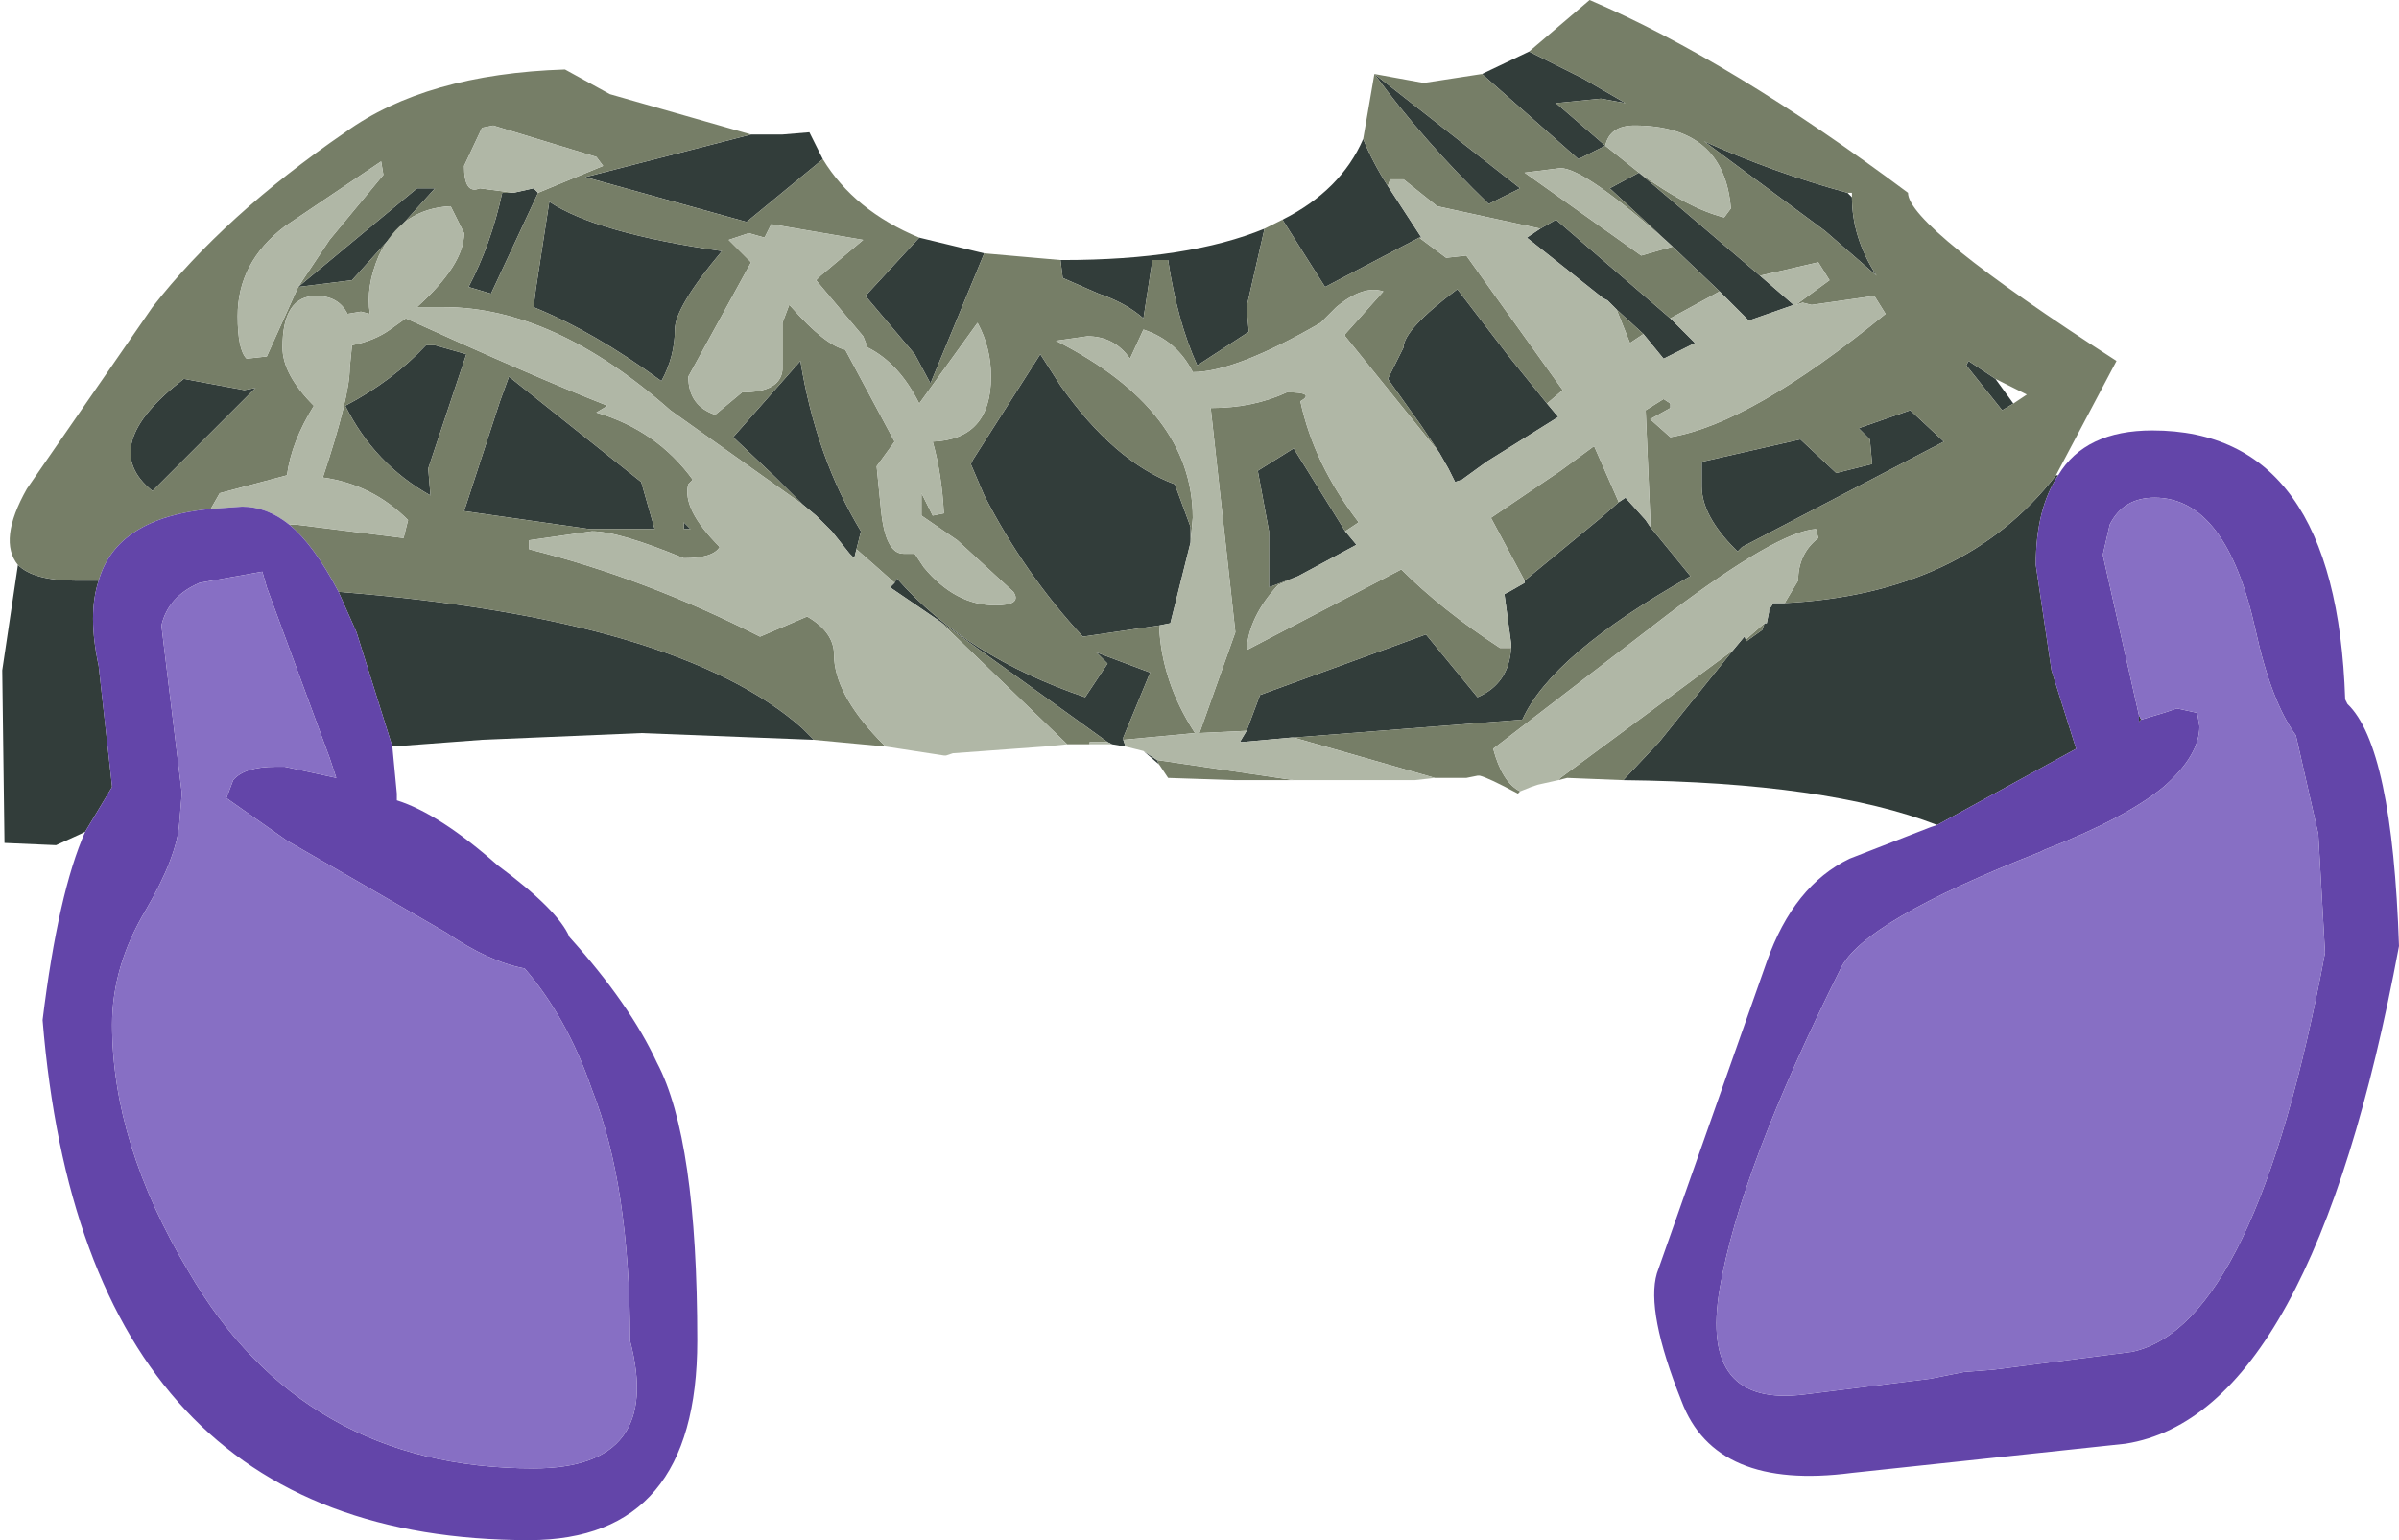 <?xml version="1.0" encoding="UTF-8" standalone="no"?>
<svg xmlns:xlink="http://www.w3.org/1999/xlink" height="34.35px" width="53.5px" xmlns="http://www.w3.org/2000/svg">
  <g transform="matrix(1.0, 0.0, 0.0, 1.0, 25.95, 14.8)">
    <path d="M7.1 -13.15 L8.15 -13.65 9.35 -13.05 10.3 -12.5 9.75 -12.6 8.75 -12.5 9.85 -11.55 9.25 -11.25 7.1 -13.15 M19.9 -4.2 L19.95 -4.2 Q19.45 -3.45 19.45 -2.2 L19.8 0.15 20.35 1.9 17.25 3.6 Q14.8 2.65 10.25 2.6 L11.05 1.75 12.7 -0.3 12.95 -0.6 13.0 -0.5 13.35 -0.75 13.4 -0.9 13.45 -0.9 13.5 -1.15 13.5 -1.2 13.6 -1.35 13.85 -1.35 Q17.85 -1.55 19.9 -4.2 M-0.1 2.25 L-0.45 1.95 -0.15 2.15 -0.1 2.25 M-0.85 1.85 L-1.15 1.8 -1.25 1.75 -5.0 -0.95 -6.1 -1.7 -6.0 -1.8 -5.95 -1.9 Q-4.4 -0.15 -1.75 0.75 L-1.25 0.0 -1.5 -0.25 -0.3 0.2 -0.9 1.65 -0.9 1.7 -0.85 1.85 M-7.8 1.7 L-11.65 1.55 -15.2 1.7 -17.2 1.85 -18.0 -0.7 -18.4 -1.6 Q-10.8 -1.0 -8.05 1.45 L-7.8 1.7 M-24.05 3.75 L-24.15 3.8 -24.7 4.05 -25.85 4.0 -25.9 0.15 -25.55 -2.2 Q-25.2 -1.85 -24.25 -1.85 L-23.75 -1.85 Q-24.0 -1.1 -23.75 0.05 L-23.45 2.75 -24.05 3.75 M-9.2 -11.8 L-8.5 -11.8 -7.9 -11.85 -7.6 -11.25 -9.3 -9.85 -12.9 -10.85 -9.2 -11.8 M-5.45 -9.5 L-4.0 -9.15 -5.2 -6.25 -5.55 -6.9 -6.65 -8.2 -5.45 -9.5 M-2.3 -9.0 L-2.25 -9.0 Q0.55 -9.0 2.25 -9.7 L1.85 -7.95 1.9 -7.4 0.75 -6.65 Q0.3 -7.65 0.1 -9.0 L-0.25 -9.0 -0.45 -7.7 Q-0.85 -8.05 -1.45 -8.25 L-2.25 -8.6 -2.3 -9.0 M2.65 -9.9 Q3.95 -10.55 4.45 -11.7 4.65 -11.2 5.0 -10.65 L5.75 -9.5 5.7 -9.5 3.6 -8.4 2.65 -9.9 M8.4 -9.7 L8.75 -9.9 11.3 -7.7 11.85 -7.15 11.15 -6.8 10.7 -7.35 10.1 -7.9 9.9 -8.1 9.8 -8.15 8.1 -9.5 8.4 -9.7 M12.4 -8.3 L11.35 -9.3 9.95 -10.6 10.6 -10.95 13.3 -8.65 14.05 -8.0 13.05 -7.65 12.8 -7.9 12.4 -8.3 M10.85 -3.05 L11.75 -1.95 Q8.65 -0.2 8.0 1.25 L2.9 1.65 2.85 1.65 1.75 1.75 1.7 1.75 1.85 1.5 2.15 0.7 5.85 -0.65 7.0 0.75 Q7.7 0.45 7.75 -0.35 L7.75 -0.45 7.6 -1.55 7.7 -1.6 8.05 -1.8 8.05 -1.85 9.75 -3.25 10.15 -3.6 10.3 -3.7 10.75 -3.2 10.85 -3.05 M8.55 -5.8 L8.8 -5.5 7.2 -4.5 6.65 -4.1 6.5 -4.05 6.35 -4.35 6.15 -4.7 5.75 -5.3 5.0 -6.35 5.35 -7.05 Q5.35 -7.45 6.55 -8.35 L7.7 -6.85 8.55 -5.8 M0.6 -2.7 L0.15 -0.9 -0.1 -0.85 -1.8 -0.6 Q-3.1 -2.0 -4.0 -3.75 L-4.3 -4.45 -4.25 -4.55 -2.75 -6.9 -2.3 -6.2 Q-1.1 -4.5 0.25 -4.0 L0.6 -3.05 0.6 -2.7 M7.95 -10.6 L7.25 -10.25 Q5.8 -11.65 4.7 -13.15 L7.95 -10.6 M3.0 -1.95 L2.35 -1.7 2.35 -2.95 2.1 -4.3 2.9 -4.8 4.05 -2.95 4.3 -2.65 3.0 -1.95 M18.95 -5.8 L18.7 -5.65 17.9 -6.65 17.95 -6.75 18.55 -6.35 18.95 -5.8 M15.35 -10.4 Q15.35 -9.5 15.9 -8.65 L14.75 -9.65 12.05 -11.65 Q13.6 -10.95 15.25 -10.5 L15.35 -10.4 M14.2 -5.0 L15.0 -4.25 15.8 -4.45 15.75 -5.0 15.5 -5.25 16.65 -5.65 17.4 -4.95 12.9 -2.6 12.8 -2.5 12.75 -2.55 Q12.0 -3.3 12.0 -3.95 L12.0 -4.5 14.2 -5.0 M21.75 1.15 L21.8 1.25 21.75 1.3 21.75 1.15 M-19.3 -8.4 L-16.65 -10.6 -16.25 -10.6 -18.1 -8.55 -19.3 -8.4 M-8.05 -3.55 L-8.65 -4.15 -9.6 -5.05 -8.1 -6.75 Q-7.75 -4.6 -6.75 -2.95 L-6.85 -2.55 -6.9 -2.35 -7.0 -2.45 -7.2 -2.7 -7.4 -2.95 -7.75 -3.3 -8.05 -3.55 M-21.85 -6.35 L-20.5 -6.1 -20.25 -6.15 -22.55 -3.85 Q-23.8 -4.85 -21.85 -6.35 M-13.95 -10.5 L-15.0 -8.25 -15.5 -8.4 Q-15.0 -9.35 -14.75 -10.5 L-14.5 -10.5 -14.05 -10.6 -13.95 -10.5 M-16.45 -7.1 L-16.25 -7.1 -15.55 -6.9 -16.4 -4.35 -16.35 -3.75 Q-17.6 -4.45 -18.25 -5.75 -17.2 -6.3 -16.45 -7.1 M-14.05 -7.95 L-14.0 -8.35 -13.7 -10.3 Q-12.65 -9.6 -9.85 -9.2 -10.9 -7.95 -10.9 -7.45 -10.9 -6.85 -11.2 -6.3 -12.7 -7.4 -14.05 -7.95 M-11.65 -4.05 L-11.35 -3.0 -12.8 -3.0 -15.6 -3.4 -14.8 -5.85 -14.6 -6.4 -11.65 -4.05 M-10.55 -3.0 L-10.7 -3.0 -10.7 -3.15 -10.55 -3.0" fill="#323d3a" fill-rule="evenodd" stroke="none"/>
    <path d="M4.45 -11.7 L4.7 -13.15 5.8 -12.95 7.1 -13.15 9.25 -11.25 9.85 -11.55 10.6 -10.95 9.95 -10.6 11.35 -9.3 12.4 -8.3 11.3 -7.7 8.75 -9.9 8.4 -9.7 6.1 -10.2 5.35 -10.8 5.05 -10.8 5.0 -10.65 Q4.65 -11.2 4.45 -11.7 M8.15 -13.65 L9.5 -14.8 Q12.65 -13.45 16.6 -10.5 16.6 -9.75 21.25 -6.75 L19.9 -4.2 Q17.85 -1.55 13.85 -1.35 L14.15 -1.85 Q14.15 -2.45 14.6 -2.8 L14.55 -3.0 Q13.7 -2.95 11.25 -1.1 L7.35 1.9 Q7.55 2.65 7.95 2.85 L7.9 2.9 Q7.25 2.55 7.05 2.5 L7.0 2.5 6.75 2.55 6.4 2.55 6.05 2.55 2.9 1.65 8.0 1.25 Q8.65 -0.2 11.75 -1.95 L10.85 -3.05 10.85 -3.3 10.75 -5.65 11.15 -5.9 11.3 -5.8 11.3 -5.7 10.85 -5.45 11.3 -5.05 Q13.1 -5.35 16.1 -7.8 L15.85 -8.2 14.45 -8.0 14.25 -8.05 14.1 -8.0 14.85 -8.55 14.6 -8.95 13.3 -8.65 10.6 -10.95 Q11.7 -10.15 12.5 -9.95 L12.65 -10.15 Q12.5 -12.0 10.5 -12.0 9.95 -12.0 9.85 -11.55 L8.75 -12.5 9.75 -12.6 10.3 -12.5 9.35 -13.05 8.15 -13.65 M10.25 2.6 L9.0 2.55 8.8 2.6 8.85 2.55 12.7 -0.3 11.05 1.75 10.25 2.6 M2.9 2.6 L1.6 2.6 0.1 2.55 -0.1 2.25 -0.15 2.15 2.9 2.6 M-1.65 1.8 L-2.0 1.8 -2.15 1.8 -5.0 -0.95 -1.25 1.75 -1.65 1.75 -1.65 1.8 M-6.2 1.85 L-7.8 1.7 -8.05 1.45 Q-10.8 -1.0 -18.4 -1.6 -18.95 -2.65 -19.5 -3.1 L-19.45 -3.1 -19.35 -3.1 -16.95 -2.8 -16.85 -3.2 Q-17.65 -4.0 -18.75 -4.15 -18.15 -5.95 -18.15 -6.6 L-18.1 -7.1 Q-17.6 -7.2 -17.25 -7.45 L-16.9 -7.7 Q-14.05 -6.4 -12.4 -5.75 L-12.65 -5.6 Q-11.3 -5.2 -10.5 -4.1 L-10.6 -4.0 Q-10.75 -3.45 -9.9 -2.6 -10.05 -2.35 -10.7 -2.35 -12.15 -2.95 -12.75 -2.95 L-14.15 -2.75 -14.15 -2.55 Q-11.55 -1.9 -9.0 -0.6 L-7.95 -1.05 Q-7.35 -0.7 -7.35 -0.2 -7.35 0.65 -6.35 1.7 L-6.2 1.85 M-25.55 -2.2 Q-26.0 -2.75 -25.35 -3.9 L-22.55 -7.95 Q-20.95 -10.0 -18.25 -11.85 -16.45 -13.15 -13.35 -13.25 L-12.35 -12.7 -9.2 -11.8 -12.9 -10.85 -9.3 -9.85 -7.6 -11.25 Q-6.9 -10.1 -5.45 -9.5 L-6.65 -8.2 -5.55 -6.9 -5.2 -6.25 -4.0 -9.15 -2.3 -9.0 -2.25 -8.6 -1.45 -8.25 Q-0.85 -8.05 -0.45 -7.7 L-0.25 -9.0 0.1 -9.0 Q0.3 -7.65 0.75 -6.65 L1.9 -7.4 1.85 -7.95 2.25 -9.7 2.65 -9.9 3.6 -8.4 5.7 -9.5 6.3 -9.05 6.75 -9.1 8.9 -6.1 8.55 -5.8 7.7 -6.85 6.55 -8.35 Q5.35 -7.45 5.35 -7.05 L5.0 -6.35 5.75 -5.3 6.15 -4.7 4.05 -7.3 4.05 -7.35 4.9 -8.3 Q4.45 -8.45 3.85 -7.95 L3.5 -7.6 Q1.6 -6.5 0.65 -6.5 0.3 -7.2 -0.45 -7.45 L-0.75 -6.8 Q-1.1 -7.3 -1.7 -7.3 L-2.4 -7.2 Q0.65 -5.65 0.65 -3.25 L0.6 -2.7 0.6 -3.05 0.25 -4.0 Q-1.1 -4.5 -2.3 -6.2 L-2.75 -6.9 -4.25 -4.55 -4.3 -4.45 -4.0 -3.75 Q-3.1 -2.0 -1.8 -0.6 L-0.1 -0.85 Q-0.05 0.4 0.7 1.55 L-0.9 1.7 -0.9 1.65 -0.3 0.2 -1.5 -0.25 -1.25 0.0 -1.75 0.75 Q-4.4 -0.15 -5.95 -1.9 L-6.0 -1.8 -6.45 -2.2 -6.85 -2.55 -6.75 -2.95 Q-7.75 -4.6 -8.1 -6.75 L-9.6 -5.05 -8.65 -4.15 -8.05 -3.55 -11.0 -5.65 Q-13.6 -7.95 -16.05 -7.95 L-16.65 -7.95 Q-15.6 -8.9 -15.6 -9.6 L-15.9 -10.2 Q-17.0 -10.15 -17.5 -9.1 -17.8 -8.4 -17.7 -7.8 L-17.9 -7.85 -18.2 -7.8 Q-18.4 -8.2 -18.9 -8.2 -19.65 -8.2 -19.65 -7.05 -19.65 -6.45 -18.95 -5.75 -19.45 -4.95 -19.55 -4.2 L-21.05 -3.8 -21.25 -3.45 Q-23.35 -3.25 -23.75 -1.85 L-24.25 -1.85 Q-25.2 -1.85 -25.55 -2.2 M11.35 -9.3 Q9.4 -11.05 8.85 -11.05 L8.05 -10.95 10.65 -9.1 11.35 -9.3 M10.1 -7.9 L10.7 -7.35 10.4 -7.15 10.1 -7.9 M7.95 -10.6 L4.7 -13.15 Q5.8 -11.65 7.25 -10.25 L7.95 -10.6 M1.85 1.5 L0.8 1.55 1.6 -0.7 1.05 -5.7 Q2.0 -5.7 2.75 -6.05 3.4 -6.05 3.05 -5.85 3.35 -4.45 4.35 -3.15 L4.05 -2.95 2.9 -4.8 2.1 -4.3 2.35 -2.95 2.35 -1.7 3.0 -1.95 2.55 -1.75 Q1.9 -1.05 1.85 -0.3 L5.3 -2.1 Q6.2 -1.2 7.5 -0.35 L7.75 -0.35 Q7.7 0.45 7.0 0.75 L5.85 -0.65 2.15 0.7 1.85 1.5 M8.05 -1.85 L7.3 -3.25 8.85 -4.3 9.6 -4.85 10.15 -3.6 9.75 -3.25 8.05 -1.85 M18.55 -6.35 L17.95 -6.75 17.9 -6.65 18.7 -5.65 18.95 -5.8 19.25 -6.0 18.55 -6.35 M15.25 -10.5 Q13.6 -10.95 12.05 -11.65 L14.75 -9.65 15.9 -8.65 Q15.35 -9.5 15.35 -10.4 L15.35 -10.5 15.25 -10.5 M14.2 -5.0 L12.0 -4.5 12.0 -3.95 Q12.0 -3.3 12.75 -2.55 L12.8 -2.5 12.9 -2.6 17.4 -4.95 16.65 -5.65 15.5 -5.25 15.75 -5.0 15.8 -4.45 15.0 -4.25 14.2 -5.0 M13.4 -0.9 L13.35 -0.75 13.0 -0.5 12.95 -0.6 13.0 -0.55 13.4 -0.9 M-19.3 -8.4 L-18.6 -9.45 -17.4 -10.9 -17.45 -11.2 -19.6 -9.75 Q-20.65 -8.95 -20.65 -7.75 -20.65 -7.0 -20.45 -6.8 L-20.0 -6.85 -19.3 -8.4 -18.1 -8.55 -16.25 -10.6 -16.65 -10.6 -19.3 -8.4 M-21.85 -6.35 Q-23.8 -4.85 -22.55 -3.85 L-20.25 -6.15 -20.5 -6.1 -21.85 -6.35 M-13.95 -10.5 L-12.5 -11.1 -12.65 -11.3 -14.95 -12.0 -15.2 -11.95 -15.6 -11.1 Q-15.6 -10.45 -15.25 -10.6 L-14.5 -10.5 -14.75 -10.5 Q-15.0 -9.35 -15.5 -8.4 L-15.0 -8.25 -13.95 -10.5 M-14.05 -7.95 Q-12.7 -7.4 -11.2 -6.3 -10.9 -6.85 -10.9 -7.45 -10.9 -7.95 -9.85 -9.2 -12.65 -9.6 -13.7 -10.3 L-14.0 -8.35 -14.05 -7.95 M-16.45 -7.1 Q-17.2 -6.3 -18.25 -5.75 -17.6 -4.45 -16.35 -3.75 L-16.4 -4.35 -15.55 -6.9 -16.25 -7.1 -16.45 -7.1 M-10.55 -3.0 L-10.7 -3.15 -10.7 -3.0 -10.55 -3.0 M-11.65 -4.05 L-14.6 -6.4 -14.8 -5.85 -15.6 -3.4 -12.8 -3.0 -11.35 -3.0 -11.65 -4.05 M-3.85 -6.4 Q-3.85 -7.05 -4.15 -7.6 L-5.45 -5.8 Q-5.9 -6.7 -6.6 -7.05 L-6.7 -7.3 -7.75 -8.55 -7.65 -8.65 -6.7 -9.45 -8.75 -9.8 -8.9 -9.5 -9.25 -9.6 -9.7 -9.45 -9.2 -8.95 -10.6 -6.4 Q-10.6 -5.75 -10.0 -5.55 L-9.4 -6.05 Q-8.55 -6.05 -8.5 -6.55 L-8.5 -7.6 -8.35 -8.0 -8.3 -7.95 Q-7.55 -7.1 -7.1 -7.0 L-6.0 -4.95 -6.4 -4.4 -6.3 -3.4 Q-6.2 -2.45 -5.8 -2.45 L-5.55 -2.45 -5.35 -2.15 Q-4.65 -1.3 -3.75 -1.3 -3.15 -1.3 -3.35 -1.6 L-4.6 -2.75 -5.4 -3.3 -5.4 -3.8 -5.15 -3.3 -4.9 -3.35 Q-4.95 -4.25 -5.15 -4.95 -3.85 -5.0 -3.85 -6.4" fill="#767e67" fill-rule="evenodd" stroke="none"/>
    <path d="M8.8 2.6 L8.35 2.7 8.2 2.75 7.95 2.85 Q7.55 2.65 7.35 1.9 L11.25 -1.1 Q13.7 -2.95 14.55 -3.0 L14.6 -2.8 Q14.15 -2.45 14.15 -1.85 L13.85 -1.35 13.6 -1.35 13.5 -1.2 13.5 -1.15 13.45 -0.9 13.4 -0.9 13.0 -0.55 12.95 -0.6 12.7 -0.3 8.85 2.55 8.8 2.6 M6.05 2.55 L5.6 2.6 3.85 2.6 3.7 2.6 3.45 2.6 2.9 2.6 -0.15 2.15 -0.45 1.95 -0.85 1.85 -0.9 1.7 0.7 1.55 Q-0.05 0.4 -0.1 -0.85 L0.15 -0.9 0.6 -2.7 0.65 -3.25 Q0.65 -5.65 -2.4 -7.2 L-1.7 -7.3 Q-1.1 -7.3 -0.75 -6.8 L-0.45 -7.45 Q0.3 -7.2 0.65 -6.5 1.6 -6.5 3.5 -7.6 L3.85 -7.95 Q4.45 -8.45 4.9 -8.3 L4.05 -7.35 4.05 -7.3 6.15 -4.7 6.35 -4.35 6.5 -4.05 6.65 -4.1 7.2 -4.5 8.8 -5.5 8.55 -5.8 8.9 -6.1 6.75 -9.1 6.3 -9.05 5.7 -9.5 5.75 -9.5 5.0 -10.65 5.05 -10.8 5.35 -10.8 6.1 -10.2 8.4 -9.7 8.1 -9.5 9.8 -8.15 9.9 -8.1 10.1 -7.9 10.4 -7.15 10.7 -7.35 11.15 -6.8 11.85 -7.15 11.3 -7.7 12.4 -8.3 12.8 -7.9 13.05 -7.65 14.05 -8.0 13.3 -8.65 14.6 -8.95 14.85 -8.55 14.1 -8.0 14.25 -8.05 14.45 -8.0 15.85 -8.2 16.1 -7.8 Q13.1 -5.35 11.3 -5.05 L10.85 -5.45 11.3 -5.7 11.3 -5.8 11.15 -5.9 10.75 -5.65 10.85 -3.3 10.85 -3.05 10.75 -3.2 10.3 -3.7 10.15 -3.6 9.6 -4.85 8.85 -4.3 7.3 -3.25 8.05 -1.85 8.05 -1.8 7.7 -1.6 7.6 -1.55 7.75 -0.45 7.75 -0.35 7.5 -0.35 Q6.2 -1.2 5.3 -2.1 L1.85 -0.3 Q1.9 -1.05 2.55 -1.75 L3.0 -1.95 4.3 -2.65 4.05 -2.95 4.35 -3.15 Q3.35 -4.45 3.05 -5.85 3.4 -6.05 2.75 -6.05 2.0 -5.7 1.05 -5.7 L1.6 -0.7 0.8 1.55 1.85 1.5 1.7 1.75 1.75 1.75 2.85 1.65 2.9 1.65 6.05 2.55 M-1.15 1.8 L-1.25 1.8 -1.65 1.8 -1.65 1.75 -1.25 1.75 -1.15 1.8 M-2.15 1.8 L-2.65 1.85 -4.7 2.0 -4.85 2.05 -4.9 2.05 -6.2 1.85 -6.35 1.7 Q-7.35 0.65 -7.35 -0.2 -7.35 -0.7 -7.95 -1.05 L-9.0 -0.6 Q-11.55 -1.9 -14.15 -2.55 L-14.15 -2.75 -12.75 -2.95 Q-12.15 -2.95 -10.7 -2.35 -10.05 -2.35 -9.9 -2.6 -10.75 -3.45 -10.6 -4.0 L-10.5 -4.1 Q-11.3 -5.2 -12.65 -5.6 L-12.4 -5.75 Q-14.05 -6.4 -16.9 -7.7 L-17.25 -7.45 Q-17.6 -7.2 -18.1 -7.1 L-18.15 -6.6 Q-18.15 -5.95 -18.75 -4.15 -17.65 -4.0 -16.85 -3.2 L-16.95 -2.8 -19.35 -3.1 -19.45 -3.1 -19.5 -3.1 Q-20.0 -3.5 -20.55 -3.5 L-21.25 -3.45 -21.05 -3.8 -19.55 -4.2 Q-19.45 -4.95 -18.95 -5.75 -19.65 -6.45 -19.65 -7.05 -19.65 -8.2 -18.9 -8.2 -18.4 -8.2 -18.2 -7.8 L-17.9 -7.85 -17.7 -7.8 Q-17.8 -8.4 -17.5 -9.1 -17.0 -10.15 -15.9 -10.2 L-15.6 -9.6 Q-15.6 -8.9 -16.65 -7.95 L-16.05 -7.95 Q-13.6 -7.95 -11.0 -5.65 L-8.05 -3.55 -7.75 -3.3 -7.4 -2.95 -7.2 -2.7 -7.0 -2.45 -6.9 -2.35 -6.85 -2.55 -6.45 -2.2 -6.0 -1.8 -6.1 -1.7 -5.0 -0.95 -2.15 1.8 M11.35 -9.3 L10.65 -9.1 8.05 -10.95 8.85 -11.05 Q9.4 -11.05 11.35 -9.3 M10.6 -10.95 L9.85 -11.55 Q9.95 -12.0 10.5 -12.0 12.5 -12.0 12.65 -10.15 L12.5 -9.95 Q11.7 -10.15 10.6 -10.95 M-19.3 -8.4 L-20.0 -6.85 -20.45 -6.8 Q-20.65 -7.0 -20.65 -7.75 -20.65 -8.95 -19.6 -9.75 L-17.45 -11.2 -17.4 -10.9 -18.6 -9.45 -19.3 -8.4 M-14.5 -10.5 L-15.25 -10.6 Q-15.6 -10.45 -15.6 -11.1 L-15.2 -11.95 -14.95 -12.0 -12.65 -11.3 -12.5 -11.1 -13.95 -10.5 -14.05 -10.6 -14.5 -10.5 M-3.85 -6.4 Q-3.85 -5.0 -5.15 -4.95 -4.95 -4.25 -4.9 -3.35 L-5.15 -3.3 -5.4 -3.8 -5.4 -3.3 -4.6 -2.75 -3.35 -1.6 Q-3.15 -1.3 -3.75 -1.3 -4.65 -1.3 -5.35 -2.15 L-5.55 -2.45 -5.8 -2.45 Q-6.2 -2.45 -6.3 -3.4 L-6.4 -4.4 -6.0 -4.95 -7.1 -7.0 Q-7.55 -7.1 -8.3 -7.95 L-8.35 -8.0 -8.5 -7.6 -8.5 -6.55 Q-8.55 -6.05 -9.4 -6.05 L-10.0 -5.55 Q-10.6 -5.75 -10.6 -6.4 L-9.2 -8.95 -9.7 -9.45 -9.25 -9.6 -8.9 -9.5 -8.75 -9.8 -6.7 -9.45 -7.65 -8.65 -7.75 -8.55 -6.7 -7.3 -6.6 -7.05 Q-5.9 -6.7 -5.45 -5.8 L-4.15 -7.6 Q-3.85 -7.05 -3.85 -6.4" fill="#b0b7a6" fill-rule="evenodd" stroke="none"/>
    <path d="M19.95 -4.2 Q20.55 -5.2 22.05 -5.2 26.15 -5.2 26.35 0.8 L26.4 0.9 Q27.4 1.85 27.55 6.3 25.6 16.75 21.45 17.4 L15.35 18.05 Q12.3 18.45 11.55 16.45 10.75 14.45 11.0 13.6 L13.45 6.65 Q14.05 4.95 15.3 4.35 L17.1 3.65 17.25 3.6 20.35 1.9 19.8 0.15 19.45 -2.2 Q19.45 -3.45 19.95 -4.2 M-17.2 1.85 L-17.1 2.9 -17.1 3.05 Q-16.15 3.35 -14.85 4.5 -13.5 5.5 -13.25 6.1 -11.9 7.6 -11.3 8.9 -10.4 10.6 -10.4 15.1 -10.4 19.55 -14.15 19.55 -24.05 19.55 -25.0 7.95 -24.65 5.1 -24.05 3.75 L-23.45 2.75 -23.75 0.05 Q-24.0 -1.1 -23.75 -1.85 -23.35 -3.25 -21.25 -3.45 L-20.55 -3.5 Q-20.0 -3.5 -19.5 -3.1 -18.95 -2.65 -18.4 -1.6 L-18.0 -0.7 -17.2 1.85 M21.8 1.25 L22.3 1.1 22.6 1.0 23.05 1.1 23.1 1.4 Q23.1 2.05 22.3 2.75 21.45 3.45 19.65 4.15 L19.55 4.2 Q15.6 5.75 15.1 6.8 12.85 11.3 12.4 13.95 11.95 16.6 14.3 16.3 L17.1 15.95 17.85 15.8 18.5 15.75 21.6 15.35 Q24.35 14.75 25.9 6.45 L25.75 3.8 25.25 1.6 Q24.7 0.85 24.35 -0.75 23.7 -3.7 22.1 -3.7 21.4 -3.7 21.1 -3.1 L20.95 -2.45 20.95 -2.4 21.75 1.15 21.75 1.3 21.8 1.25 M-22.35 -0.85 L-21.9 2.85 -21.9 2.95 -21.95 3.55 Q-22.0 4.3 -22.7 5.5 -23.45 6.75 -23.45 8.05 -23.45 10.7 -21.75 13.55 -19.2 17.95 -14.05 17.95 -11.15 17.95 -11.9 15.1 -11.9 11.65 -12.75 9.5 -13.3 7.9 -14.25 6.8 -15.05 6.65 -16.0 6.0 L-17.9 4.9 -19.55 3.95 -20.9 3.0 -20.75 2.6 Q-20.5 2.3 -19.8 2.3 L-19.6 2.3 -18.45 2.55 -18.6 2.1 -20.0 -1.7 -20.1 -2.05 -21.5 -1.8 Q-22.2 -1.5 -22.35 -0.85" fill="#6345a9" fill-rule="evenodd" stroke="none"/>
    <path d="M21.75 1.15 L20.95 -2.4 20.95 -2.45 21.1 -3.1 Q21.4 -3.7 22.1 -3.7 23.7 -3.7 24.35 -0.75 24.7 0.85 25.25 1.6 L25.75 3.8 25.9 6.45 Q24.35 14.75 21.6 15.35 L18.5 15.75 17.85 15.8 17.1 15.95 14.3 16.3 Q11.95 16.6 12.4 13.95 12.85 11.3 15.1 6.8 15.6 5.75 19.55 4.2 L19.65 4.15 Q21.45 3.45 22.3 2.75 23.1 2.05 23.1 1.4 L23.05 1.1 22.6 1.0 22.3 1.1 21.8 1.25 21.75 1.15 M-22.35 -0.85 Q-22.2 -1.5 -21.5 -1.8 L-20.1 -2.05 -20.0 -1.7 -18.6 2.1 -18.45 2.55 -19.6 2.3 -19.8 2.3 Q-20.5 2.3 -20.75 2.6 L-20.9 3.0 -19.55 3.95 -17.9 4.9 -16.0 6.0 Q-15.05 6.65 -14.25 6.8 -13.3 7.9 -12.75 9.5 -11.9 11.65 -11.9 15.1 -11.15 17.95 -14.05 17.95 -19.2 17.95 -21.75 13.55 -23.45 10.7 -23.45 8.05 -23.45 6.75 -22.7 5.5 -22.0 4.3 -21.95 3.55 L-21.9 2.95 -21.9 2.85 -22.35 -0.85" fill="#876fc4" fill-rule="evenodd" stroke="none"/>
  </g>
</svg>
